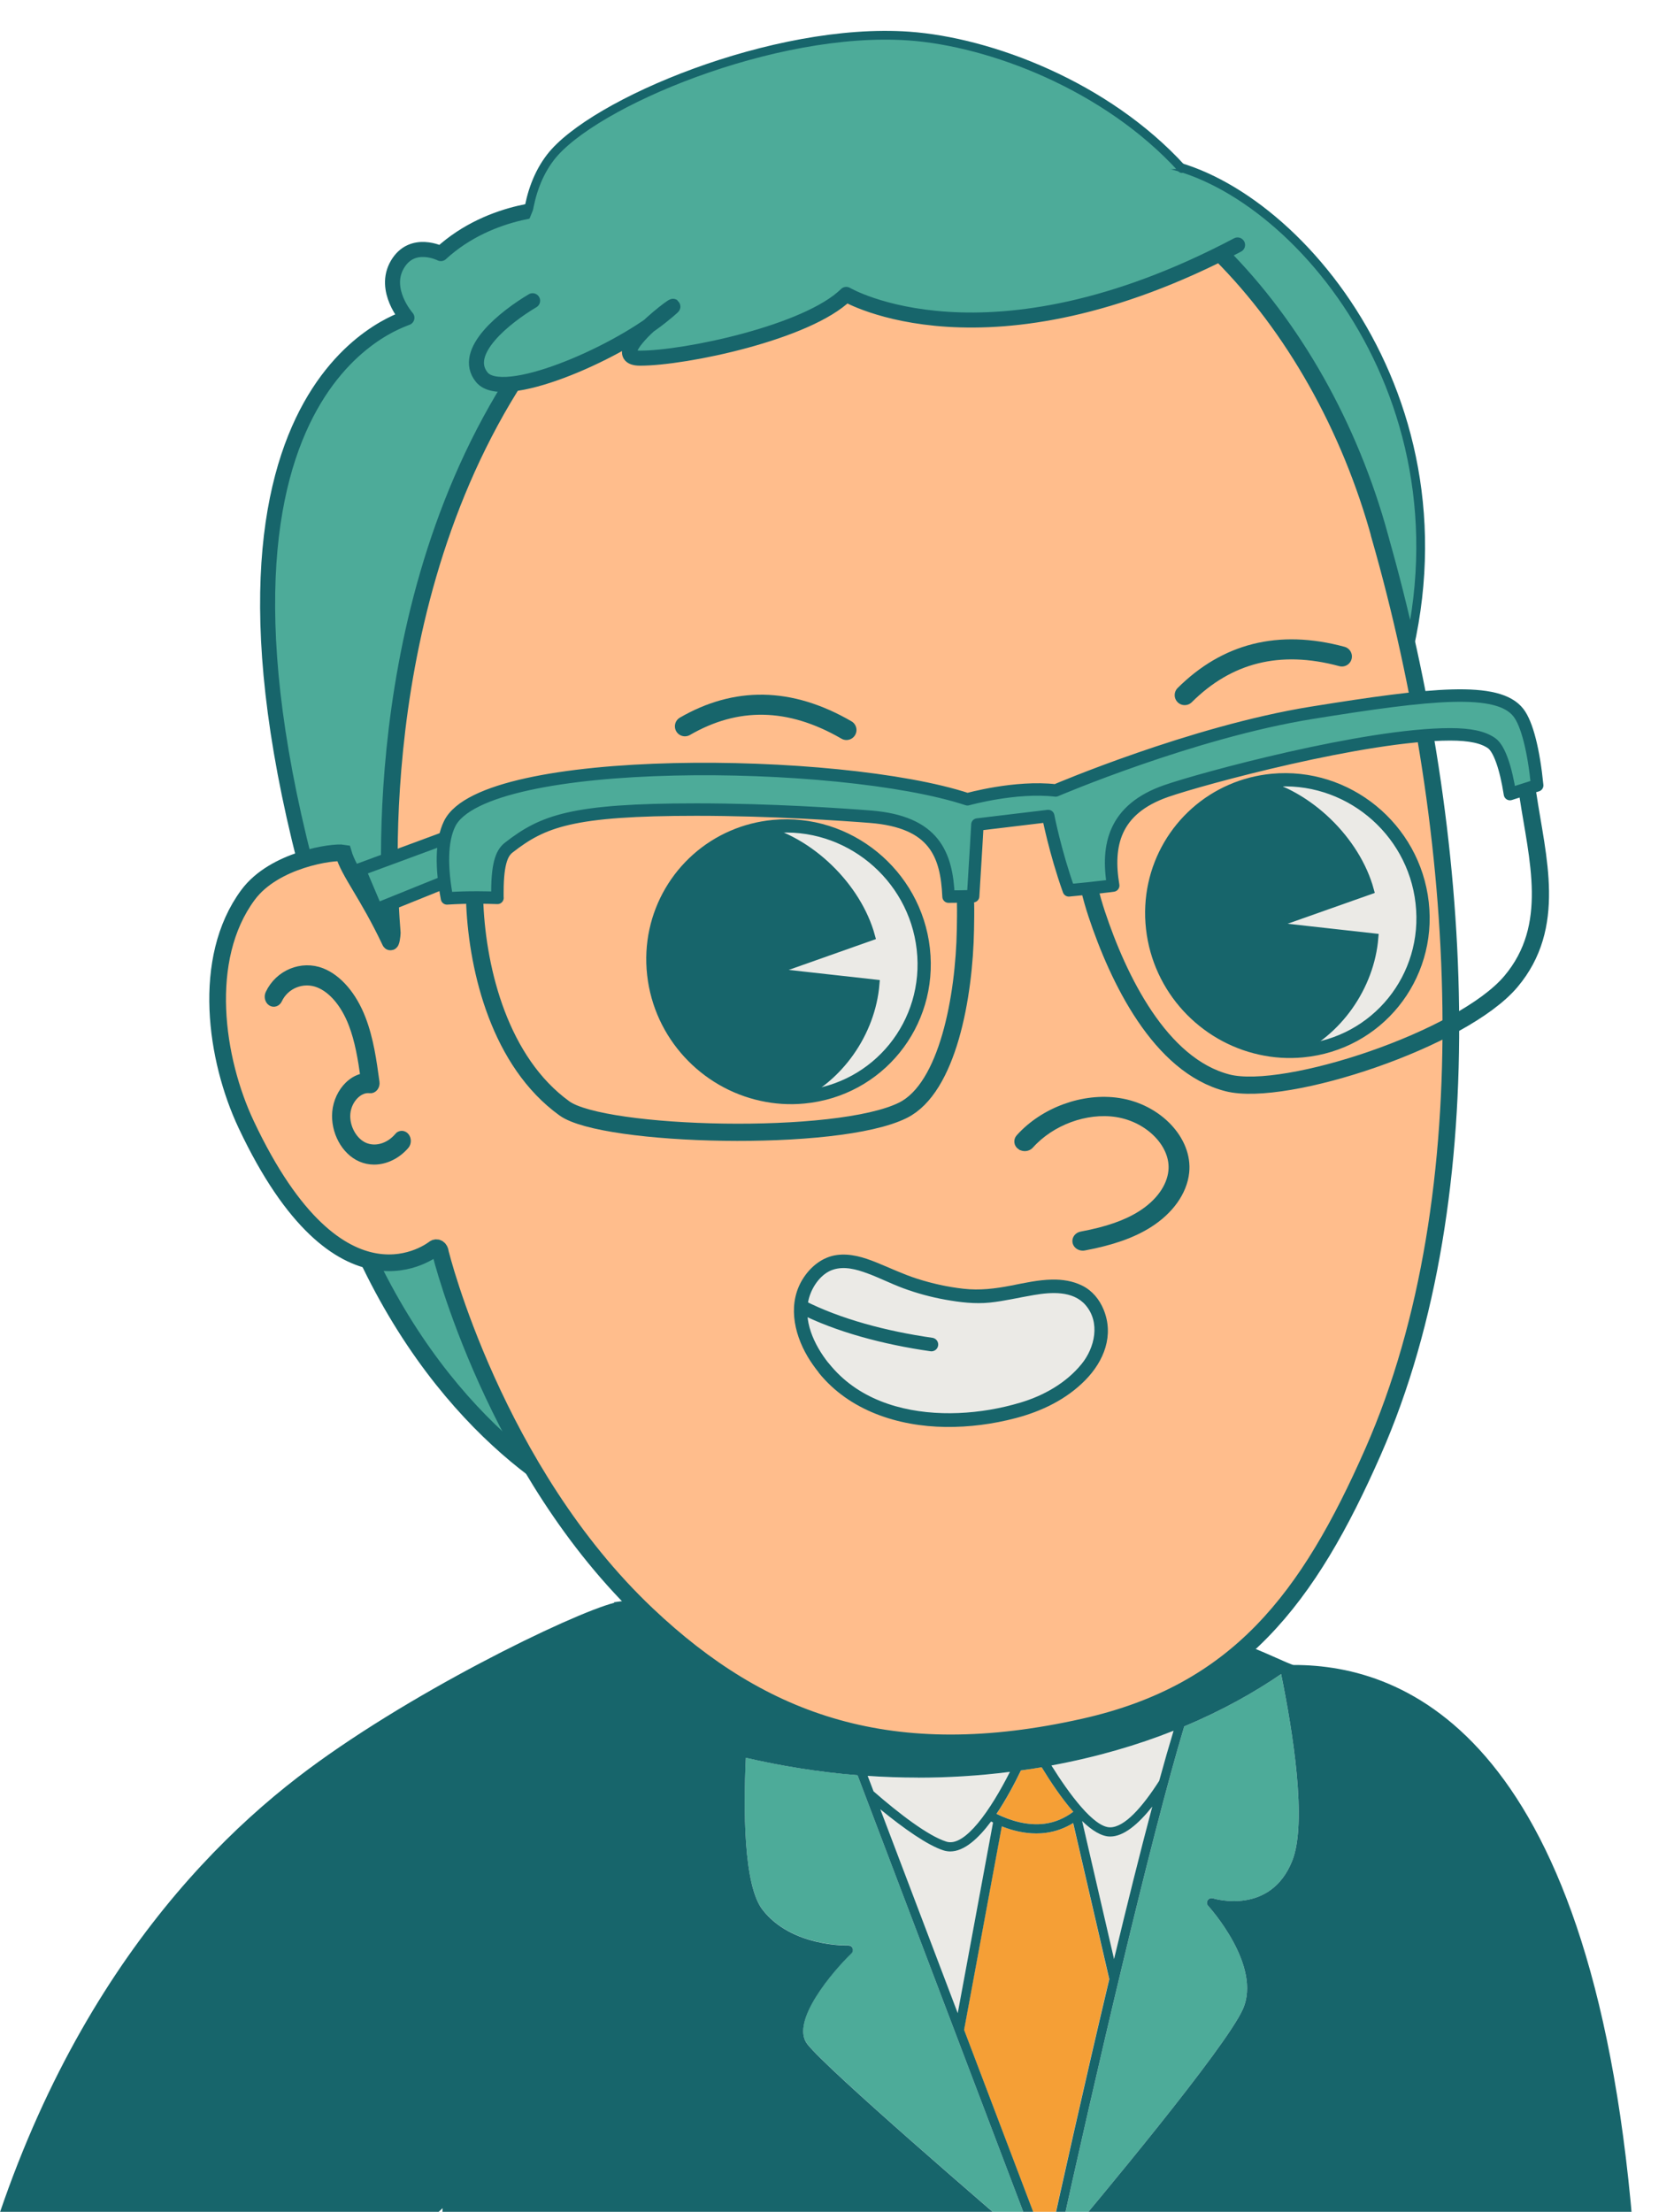 <svg xmlns="http://www.w3.org/2000/svg" xmlns:xlink="http://www.w3.org/1999/xlink" id="Design" viewBox="0 0 253.99 335.44"><defs><style>      .cls-1, .cls-2, .cls-3 {        fill: none;      }      .cls-4, .cls-5, .cls-6, .cls-7, .cls-8, .cls-9 {        fill: #4dab99;      }      .cls-5 {        stroke-width: 1.33px;      }      .cls-5, .cls-10, .cls-11, .cls-6, .cls-7, .cls-8, .cls-12, .cls-13, .cls-14, .cls-9, .cls-15, .cls-2, .cls-3 {        stroke: #17656b;      }      .cls-5, .cls-10, .cls-11, .cls-6, .cls-7, .cls-8, .cls-9, .cls-2, .cls-3 {        stroke-linecap: round;        stroke-linejoin: round;      }      .cls-10 {        stroke-width: 2.01px;      }      .cls-10, .cls-11, .cls-16 {        fill: #ebeae6;      }      .cls-11 {        stroke-width: 2.06px;      }      .cls-6 {        stroke-width: 1.89px;      }      .cls-7 {        stroke-width: 1.95px;      }      .cls-8 {        stroke-width: 2.28px;      }      .cls-17, .cls-12, .cls-13, .cls-14 {        fill: #17656b;      }      .cls-18 {        fill: #f59f36;      }      .cls-12 {        stroke-width: 1.43px;      }      .cls-12, .cls-13, .cls-14, .cls-15 {        stroke-miterlimit: 10;      }      .cls-13 {        stroke-width: 1.23px;      }      .cls-14 {        stroke-width: 1.3px;      }      .cls-9 {        stroke-width: 2.61px;      }      .cls-15 {        fill: #ffbd8c;        stroke-width: 2.53px;      }      .cls-19 {        clip-path: url(#clippath);      }      .cls-2 {        stroke-width: 3.04px;      }      .cls-3 {        stroke-width: 2.61px;      }    </style><clipPath id="clippath"><rect class="cls-1" x="-27.1" y="-9.83" width="296.95" height="345.27"></rect></clipPath></defs><g class="cls-19"><g><path class="cls-16" d="M150.67,276.41c-.1-.05-.2-.1-.3-.15-1.92,2.59-4.08,4.54-6.19,4.54-.34,0-.67-.05-1-.15-2.39-.75-6.09-3.36-9.61-6.24l11.75,30.93,5.36-28.93Z"></path><path class="cls-16" d="M168.44,278.53c-1.32,0-2.79-.94-4.25-2.35l4.84,20.93c1.94-8.1,3.94-16.12,5.8-23.12-2.15,2.7-4.35,4.54-6.39,4.54Z"></path><path class="cls-18" d="M162.82,276.48c-1.27.79-2.64,1.28-4.1,1.48-.5.07-1,.1-1.49.1-1.85,0-3.64-.45-5.25-1.08l-5.72,30.87,12.5,32.91.42-.64c1.82-8.28,5.32-24.03,9.11-39.96l-5.48-23.68Z"></path><path class="cls-18" d="M158.05,268.01c-.59.1-1.18.2-1.78.29-.45.07-.91.13-1.36.2-.99,2.05-2.27,4.45-3.71,6.59,2.15,1.05,4.74,1.84,7.35,1.49,1.55-.21,2.99-.82,4.31-1.81-1.8-2.06-3.5-4.62-4.8-6.75Z"></path><path class="cls-16" d="M159.54,267.75c2.69,4.32,6.43,9.38,8.9,9.38,2.18,0,4.85-3.01,7.45-7.05.76-2.77,1.49-5.33,2.18-7.59-5.45,2.16-11.6,3.98-18.52,5.26Z"></path><path class="cls-16" d="M143.59,279.31c2.8.89,6.73-4.81,9.64-10.58-4.81.6-9.47.88-13.95.88-2.61,0-5.15-.09-7.64-.26l.89,2.34c3.82,3.33,8.3,6.77,11.06,7.63Z"></path><path class="cls-4" d="M157.51,341.37l-27.4-72.15c-6.08-.49-11.76-1.44-16.96-2.65-.36,7.7-.36,19.23,2.51,22.99,4.37,5.72,12.93,5.47,13.02,5.45h.03c.28,0,.53.17.64.42.11.27.05.58-.16.78-2.76,2.67-9.35,10.34-6.73,13.74,2.98,3.88,27.66,25.09,35.04,31.4Z"></path><path class="cls-4" d="M194.38,253.89c-4.16,2.82-9.03,5.56-14.7,7.94-5.01,16.63-13.54,53.15-19.26,79.25,6.08-7.21,25.48-30.43,28.14-36.34,2.99-6.65-5.16-15.61-5.25-15.7-.21-.23-.25-.58-.08-.84.17-.27.49-.39.8-.3.36.11,8.74,2.56,12.03-5.68,2.33-5.83.06-19.8-1.68-28.33Z"></path><path class="cls-17" d="M291.51,521.4c-3.89-9.55-9.75-15.64-17.42-18.08-13.71-4.38-28.37,4.28-30.06,5.33-7.27.72-13.85-1.61-17.63-3.37,1.13-1.04,2.17-2.28,3-3.75,2.24-3.99,2.37-8.82.41-14.35-.93-2.61-3.05-4.64-6.02-6.16,1.72-20.63,5.26-52.33,7.53-72.08.53-.14,1.06-.29,1.59-.44.26-.07.46-.29.5-.56l14.6-66.84c-5.63-78.03-34.88-88.6-51.67-88.59-.23.17-5.85-2.67-7.6-3.03-8.75,5.11-15.67,9.92-27.51,11.97-31.25,5.4-46.72-5.8-65.99-18.72-.71.08-1.42.17-2.12.27.04.02.07.05.11.07-6.54,1.68-31.89,13.99-48.12,26.52-18.64,14.38-42.23,41.83-51.98,91.9-5.72.52-10.12,2.42-11.92,6.24-2.24,4.75-2.51,9.13-.78,13.01-5.34,2.9-18,11.71-22.44,31.91-2.79,12.7-1.61,22.62,3.42,28.69,3.37,4.07,8.39,6.3,14.2,6.3.06,0,.12,0,.19,0,.52.94,2.04,3.33,4.92,5.6,3.27,2.58,8.99,5.47,17.76,4.76,1.22,1.33,6.81,6.78,16.1,6.78,2.03,0,4.23-.26,6.6-.88,13.25-3.46,16.76-17.08,17.33-19.82,1.18-.28,4.35-1.23,7.92-3.9,4.06-3.03,9.42-8.97,11.89-20.02,2.62-11.7-5.3-19.92-13.04-24.97,1.78-1.66,3.19-3.91,3.95-6.95.95-3.79-1.86-7.81-6.67-11.54,3.24-10.14,10.82-29.42,24.6-41.81-1.42,21.86-3.68,51.95-5.84,60.89-.08.32.08.65.37.79.1.05,2.76,1.33,7.39,3.17,1.88,18.47,5.73,58.6,6.23,81.34-2.9,1.51-4.97,3.53-5.89,6.09-1.97,5.53-1.83,10.36.41,14.35.82,1.47,1.86,2.71,3,3.75-3.78,1.76-10.37,4.09-17.63,3.37-1.7-1.05-16.36-9.7-30.06-5.33-7.66,2.45-13.52,8.53-17.42,18.08-4.13,10.14-4.62,19.32-1.52,26.94-.24,4.57.52,10.51,4.41,16.2,7.13,10.43,31.22,16.19,66.88,16.19,4.07,0,8.28-.07,12.64-.23,40.9-1.42,51.93-14.78,54.77-20.46,1.95-3.89,2.27-8.04.99-12.24,2.39-9.59-.61-22.62-6.26-39.46,1.92-2.32,3.39-5.46,3.98-9.72.49-3.59-1.66-6.81-5.3-9.58l8.64-50.15c.05.01.1.02.15.03.01,0,.03,0,.04,0,4.14.99,8.27,1.24,12.32.72l3.25,48.16c-4.69,3.03-7.63,6.68-7.06,10.82.59,4.25,2.06,7.4,3.98,9.72-5.65,16.85-8.65,29.88-6.26,39.46-1.28,4.2-.96,8.35.99,12.24,2.84,5.68,13.87,19.04,54.77,20.46,4.36.15,8.57.23,12.64.23,35.66,0,59.75-5.76,66.88-16.19,3.89-5.69,4.65-11.62,4.41-16.2,3.1-7.62,2.61-16.81-1.52-26.94ZM229.64,411.22c-2.97,25.91-7.73,69.15-8.23,84.44-.54.18-1.54.5-2.92.89l8.22-84.58c.98-.24,1.96-.49,2.93-.75ZM225.27,412.32l-2.3,23.64c-13.75-1.94-17.21-16.07-17.93-20.23,6.65-.76,13.53-1.85,20.22-3.41ZM197.5,354.06c5.07,18.57,21.45,21.79,21.61,21.82.38.07.63.43.56.81-.06.34-.36.57-.69.57-.04,0-.08,0-.13-.01-.17-.03-17.4-3.39-22.71-22.83-.1-.37.12-.76.49-.86.37-.1.76.12.86.49ZM194.38,253.89c1.74,8.53,4.01,22.5,1.68,28.33-3.29,8.23-11.67,5.79-12.03,5.68-.3-.09-.63.03-.8.3-.17.27-.14.61.08.84.08.09,8.24,9.05,5.25,15.7-2.66,5.91-22.06,29.13-28.14,36.34,5.72-26.1,14.25-62.63,19.26-79.25,5.67-2.38,10.55-5.11,14.7-7.94ZM91.67,405.75c-1.26-.34-2.48-.68-3.67-1.03,1.2.35,2.41.69,3.67,1.03,1.17.31,2.37.62,3.59.93-1.22-.3-2.42-.61-3.59-.93ZM97.72,411.22c-4.94,15.6-16.43,17.13-18.44,17.28l-.98-23.07c.31.1.61.2.93.3,5.63,1.85,11.54,3.8,18.49,5.49ZM113.41,354.12c.16-.35.57-.51.92-.36.35.16.51.57.36.92-4.25,9.63-11.04,14.34-15.98,16.59-5.37,2.45-9.68,2.61-9.86,2.61h-.02c-.38,0-.69-.3-.7-.68-.01-.38.29-.71.68-.72.17,0,16.84-.76,24.61-18.37ZM151.99,276.98c1.61.64,3.4,1.08,5.25,1.08.49,0,.99-.03,1.49-.1,1.46-.2,2.83-.7,4.1-1.48l5.48,23.68c-3.79,15.93-7.29,31.68-9.11,39.96l-.42.64-12.5-32.91,5.72-30.87ZM145.32,305.33l-11.75-30.93c3.51,2.88,7.22,5.5,9.61,6.24.33.1.67.15,1,.15,2.11,0,4.26-1.95,6.19-4.54.1.05.2.1.3.15l-5.36,28.93ZM164.19,276.18c1.46,1.41,2.93,2.35,4.25,2.35,2.04,0,4.24-1.84,6.39-4.54-1.86,7-3.86,15.02-5.8,23.12l-4.84-20.93ZM159.83,343.94c0,.92,0,4.28-.05,9.02.05-4.74.05-8.1.05-9.02ZM150.63,383.06c2.75,0,4.99,2.24,4.99,4.99s-2.24,4.99-4.99,4.99-4.99-2.24-4.99-4.99,2.24-4.99,4.99-4.99ZM146.71,349.17c0-2.75,2.24-4.99,4.99-4.99s4.99,2.24,4.99,4.99-2.24,4.99-4.99,4.99-4.99-2.24-4.99-4.99ZM151.67,338.21c1.94,1.67,3.6,3.09,4.83,4.14-1.22-1.05-2.88-2.47-4.83-4.14ZM126.65,296.34c-.21-.02-.43-.04-.66-.07.23.03.45.05.66.07h0ZM104.2,408.7c-1.31-.27-2.6-.54-3.87-.83,1.27.28,2.56.56,3.87.83ZM158.03,372.69c-.02.75-.04,1.5-.06,2.25.02-.75.04-1.5.06-2.25ZM158.22,364.22c.03-1.36.05-2.69.07-3.97.13-8.33.14-14.77.14-16.25h0c0,1.48-.01,7.92-.14,16.25-.02,1.28-.04,2.61-.07,3.97-.03,1.36-.05,2.75-.09,4.17.03-1.42.06-2.81.09-4.17ZM168.6,414.39c-1.58,0-2.83-.03-3.67-.04.84.02,2.09.04,3.67.04ZM178.06,262.49c-.69,2.27-1.42,4.82-2.18,7.59-2.59,4.04-5.27,7.05-7.45,7.05-2.47,0-6.21-5.07-8.9-9.38,6.92-1.28,13.08-3.1,18.52-5.26ZM156.27,268.31c.6-.09,1.19-.19,1.78-.29,1.3,2.13,3,4.69,4.8,6.75-1.32.99-2.76,1.6-4.31,1.81-2.61.35-5.2-.44-7.35-1.49,1.44-2.14,2.72-4.54,3.71-6.59.45-.06.9-.13,1.36-.2ZM139.28,269.6c4.48,0,9.15-.27,13.95-.88-2.92,5.77-6.84,11.47-9.64,10.58-2.76-.86-7.23-4.29-11.05-7.63l-.89-2.34c2.48.17,5.03.26,7.64.26ZM113.15,266.58c5.19,1.2,10.87,2.16,16.96,2.65l27.4,72.15c-7.38-6.32-32.06-27.53-35.04-31.4-2.62-3.41,3.97-11.08,6.73-13.74.21-.2.27-.51.16-.78-.11-.26-.36-.42-.64-.42h-.03c-.09.01-8.65.26-13.02-5.45-2.88-3.76-2.87-15.29-2.51-22.99ZM84.23,403.59c-.54-.17-1.08-.34-1.61-.5.53.17,1.06.34,1.61.5ZM70.78,403.04c2.03.61,4.04,1.25,6.11,1.92l3.7,87.37c-2.45-.47-3.9-.81-3.97-.82-.01,0-.03,0-.04,0,.99-17.19-3.46-65.05-5.8-88.47ZM143.61,559.41c-5.69,11.36-25.71,18.72-53.57,19.69-42.1,1.46-70.65-4.14-78.33-15.35-2.93-4.28-3.98-8.71-4.18-12.52.5.88,1.05,1.75,1.65,2.58,8.87,12.22,28.57,18.54,57.43,18.54,5.18,0,10.67-.2,16.43-.61,32.19-2.29,52.33-5.87,59.98-17.42.8-1.21,1.46-2.51,1.99-3.88.49,3.09.02,6.11-1.41,8.98ZM142.18,498.42c-.98,7.12-4.65,11.78-10.9,13.85-4.73,1.56-9.26,1-9.3.99-.38-.05-.73.22-.78.6-.05.38.22.73.6.78.04,0,.87.11,2.19.11,3.36,0,9.87-.66,14.52-5.24,6.75,20.25,9.51,34.75,3.36,44.03-6.4,9.65-22.36,14.2-58.92,16.8-47.2,3.36-65.55-7.59-72.63-17.35-5.87-8.09-6.34-18.84-1.36-31.06,3.73-9.15,9.29-14.96,16.54-17.28,13.37-4.27,28.28,4.79,29.01,5.24,12.91,10,14.04,32.13,11.76,41.23-.09.37.13.75.51.85.06.01.11.02.17.02.31,0,.6-.21.68-.53,2.25-9,1.24-30.38-10.64-41.3,7.23.23,13.49-2.17,16.98-3.88,3.91,3.02,8.32,3.98,8.58,4.03.37.09.75-.16.83-.54.08-.38-.16-.75-.54-.83-.08-.02-8.31-1.82-11.83-8.11-2.03-3.62-2.13-8.06-.3-13.19.73-2.05,2.34-3.71,4.6-5.01.06,3.95.01,7.31-.19,9.85-.02.26.11.52.33.65.08.05,8.37,5.03,19.96,7.99,10.73,2.75,26.59,4.29,41.19-3.93.18-.1.31-.28.35-.49l1.05-6.1c3.04,2.51,4.55,5.18,4.19,7.81ZM160.81,439.41c3.88-.72,6.45-2.2,6.57-2.27.33-.19.45-.62.25-.95-.19-.33-.62-.45-.96-.25-.03.02-2.81,1.61-6.84,2.22-.03,0-.06.01-.09.02-4.33.62-8.77.34-13.21-.85-.06-.02-.12-.02-.19-.02-3.06-.83-6.47-2.81-6.51-2.83-.33-.2-.76-.08-.96.25-.19.33-.08.76.25.96.15.09,3.32,1.92,6.42,2.85l-9.07,52.64s-.09.02-.14.03c-17.62,6.88-43.3,3.4-54.34,1.39l-2.66-62.71c2.12-.19,14.59-1.98,19.74-18.35,11.87,2.78,26.81,4.78,48.41,4.39.24,0,.46-.13.58-.33l1.51-2.46c.11-.06.2-.14.27-.25l5.67-9.14,6.97,12.95c.11.21.33.35.57.37.13,0,4.75.29,11.99.29s17.64-.3,28.59-1.48c.75,4.35,4.39,19.43,19.18,21.47l-5.79,59.61c-11.01,3.01-38.19,8.66-52.63-4.1l-3.61-53.45ZM160.67,509.51c4.65,4.58,11.16,5.24,14.52,5.24,1.32,0,2.16-.1,2.19-.11.38-.05.65-.4.6-.78-.05-.38-.4-.65-.78-.6-.05,0-4.57.58-9.3-.99-6.25-2.07-9.92-6.73-10.9-13.85-.42-3.05,1.68-6.18,5.79-9.02l.63,9.32s.01.09.02.13c0,0,0,.01,0,.02.02.05.04.1.06.15,0,0,.01.02.02.02.02.04.05.07.08.1.01.02.03.03.05.04.02.02.04.04.06.05,0,0,.01,0,.02.01,0,0,0,0,0,0,0,0,0,0,0,0,8.04,5.71,16.66,7.69,24.75,7.69,18.22,0,33.77-10.06,33.99-10.2,0,0,.01,0,.02-.01.03-.02.07-.05.1-.08,0,0,.01-.01.02-.02.03-.04.06-.08.09-.12,0,0,0-.02.01-.03.02-.04.03-.07.05-.11,0-.02,0-.03.01-.05,0-.04.01-.07.02-.11,0-.01,0-.02,0-.03.09-3.29.4-8.03.86-13.68,2.38,1.32,4.07,3.02,4.83,5.14,1.83,5.13,1.72,9.57-.3,13.19-3.52,6.29-11.75,8.09-11.84,8.11-.38.08-.62.45-.54.83.08.38.45.63.83.54.26-.05,4.67-1.02,8.57-4.03,3.49,1.71,9.75,4.12,16.98,3.88-11.88,10.91-12.89,32.3-10.64,41.3.08.32.36.53.68.53.06,0,.11,0,.17-.02.37-.09.6-.47.51-.85-2.27-9.09-1.14-31.23,11.76-41.23.73-.45,15.62-9.51,29-5.25,7.25,2.31,12.82,8.13,16.55,17.28,4.98,12.23,4.51,22.97-1.36,31.06-7.08,9.77-25.43,20.71-72.63,17.35-36.55-2.6-52.52-7.15-58.92-16.8-6.15-9.28-3.39-23.78,3.36-44.03ZM287.46,563.75c-7.67,11.22-36.22,16.81-78.32,15.35-27.86-.97-47.88-8.33-53.57-19.69-1.43-2.86-1.9-5.88-1.41-8.97.53,1.37,1.18,2.67,1.99,3.88,7.66,11.55,27.79,15.14,59.98,17.42,5.77.41,11.25.61,16.43.61,28.86,0,48.57-6.32,57.43-18.54.61-.83,1.15-1.7,1.65-2.58-.2,3.81-1.25,8.24-4.18,12.52Z"></path></g><path class="cls-5" d="M172.06,24.34c19.49-.48,50.31,30.95,42.15,72.05-8.16,41.1-69.8,5.8-69.8,5.8l27.65-77.86Z"></path><path class="cls-9" d="M54.97,189.01c12.98,28.74,33.12,39.13,37.67,40.29-15.68-17.36-20.24-37.74-21.11-42.42-2.44,1.1-9.48,3.8-16.57,2.13Z"></path><path class="cls-8" d="M61.73,48.18c-.47.41-37.65,10.25-12.27,93.91,4.46-1.37,5.8.25,6.12.08.3-.16,4.46,5.72,8.84,13.22.72-12.25.22-59.91,24.14-91.03.19-.25.52-.35.8-.24,0,0,10.49,1.97,18.34.36s.91-19.34.91-19.34c0,0,26.29,2.58,22.66-5.8-2.73-6.32-4.53-8.38-4.53-8.38,0,0-41.21.81-41.47.64-.26-.16-10.65-.24-18.38,6.86,0,0-4.34-2.21-6.6,1.66-2.27,3.87,1.45,8.07,1.45,8.07Z"></path><path class="cls-15" d="M209.39,81.5c12.73,44.54,16.23,99.43-1.07,138.69-9.76,22.16-20.51,36.45-43.78,41.69-29.2,6.58-48.81-.45-66.35-17.03-23.11-21.84-31.33-54.58-31.37-54.93-.03-.26-.15-.49-.33-.61-.09-.06-.19-.09-.29-.09s-.19.03-.28.09c-.1.06-14.25,11.61-28.57-18.77-4.65-9.86-6.91-25.12.28-34.82,3.99-5.39,12.95-6.61,14.47-6.35.88,3.02,3.6,6.05,7.1,13.44.15.31.31-.98.32-1.34.01-.64-4.97-45.91,17.93-82.81,16.62-29.25,41.09-38.54,69.27-38.2,28.19.34,53.51,27.42,62.68,61.03Z"></path><path class="cls-12" d="M154.96,173.71c.38.25.93.19,1.22-.14,3.25-3.63,8.58-5.58,13.24-4.87,5.07.78,9,4.87,8.57,8.93-.26,2.5-2.02,4.94-4.83,6.7-2.26,1.42-5.13,2.42-9.05,3.15-.47.09-.77.49-.67.89.09.35.45.59.85.59.06,0,.12,0,.19-.02,4.16-.78,7.24-1.86,9.7-3.4,3.21-2.01,5.23-4.85,5.54-7.77.51-4.81-4.07-9.64-10-10.54-5.29-.81-11.29,1.37-14.93,5.43-.29.33-.22.8.16,1.05Z"></path><g><g><path class="cls-10" d="M140.09,143.93c1.28,11.33-6.85,21.37-18.14,22.43-2.17.21-4.32.06-6.35-.39-8.55-1.86-15.38-9.04-16.41-18.18-1.03-9.13,4.07-17.44,12.02-20.87,1.89-.82,3.96-1.36,6.13-1.57,11.28-1.07,21.48,7.25,22.75,18.57Z"></path><path class="cls-13" d="M116.95,147.41l15.88,1.77c-.61,7.49-5.56,14.49-12.31,17.41-12.56-.93-21.19-9.59-21.34-18.79-.26-16.28,8.13-18.67,16.08-22.09,7.53,1.66,14.84,8.72,16.9,16.32-6.38,2.26-15.22,5.38-15.22,5.38Z"></path></g><path class="cls-2" d="M103.92,110.15c7.72-4.46,15.87-4.45,24.51.56"></path></g><g><path class="cls-2" d="M179.75,105.42c6.37-6.33,14.26-8.45,23.85-5.86"></path><g><path class="cls-10" d="M215.78,136.93c1.28,11.33-6.85,21.37-18.14,22.43-2.17.21-4.32.06-6.35-.39-8.55-1.86-15.38-9.04-16.41-18.18-1.03-9.13,4.07-17.44,12.02-20.87,1.89-.82,3.96-1.36,6.13-1.57,11.28-1.07,21.48,7.25,22.75,18.57Z"></path><path class="cls-13" d="M192.64,140.41l15.88,1.77c-.61,7.49-5.56,14.49-12.31,17.41-12.56-.93-21.19-9.59-21.34-18.79-.26-16.28,8.13-18.67,16.08-22.09,7.53,1.66,14.84,8.72,16.9,16.32-6.38,2.26-15.22,5.38-15.22,5.38Z"></path></g></g><g><g><path class="cls-16" d="M124.95,207.45c.18.23.38.47.57.68,7.46,8.51,20.95,8.47,30.67,5.25,1.65-.54,3.64-1.53,5.47-2.85,3.41-2.47,6.25-6.14,5.2-10.42-1.17-4.74-5.23-5.37-8.97-4.89-3.57.45-7.18,1.67-10.78,1.35-3.87-.34-7.7-1.26-11.32-2.78-3.7-1.57-7.97-3.96-11.35-1.32-.61.48-1.19,1.13-1.73,1.98-2.76,4.3-.53,9.52,2.25,12.99Z"></path><path class="cls-17" d="M124.22,208.18c4.65,5.77,12.05,8.14,19.26,8.23,3.58.04,7.18-.43,10.63-1.34,3.92-1.03,7.66-2.82,10.54-5.74s4.39-6.82,2.8-10.71c-.64-1.56-1.74-2.9-3.27-3.65-1.41-.7-3-.94-4.56-.91-2.09.04-4.17.51-6.21.91-2.42.47-4.76.76-7.23.48s-4.74-.79-7.03-1.52c-2.13-.68-4.12-1.64-6.18-2.47-1.9-.77-3.96-1.41-6.03-1.12s-3.82,1.64-4.99,3.4c-2.48,3.73-1.57,8.34.58,11.99.51.86,1.09,1.67,1.71,2.45.35.44,1.1.36,1.46,0,.43-.43.35-1.02,0-1.46-2.18-2.74-4.01-6.58-2.87-10.13.54-1.67,1.81-3.44,3.53-4.02s3.56-.07,5.2.53c1.86.68,3.63,1.59,5.5,2.28,2.09.77,4.24,1.35,6.43,1.74,2.21.39,4.44.66,6.68.43,2.26-.23,4.48-.78,6.72-1.15,2.6-.44,5.9-.68,7.81,1.52,2.28,2.63,1.42,6.48-.6,8.95-2.34,2.88-5.74,4.79-9.25,5.84-3.06.92-6.24,1.46-9.43,1.59-6.37.26-13.18-1.15-17.94-5.66-.64-.6-1.23-1.26-1.78-1.94-.35-.43-1.09-.36-1.46,0-.43.43-.35,1.02,0,1.46Z"></path></g><path class="cls-11" d="M121.6,198.18c5.57,2.84,12.66,4.72,19.72,5.73"></path></g><g><path class="cls-3" d="M146.5,137.08c.03,1.26,0,2.57-.02,3.9-.18,10.15-2.67,24.01-9.47,27.4-9.97,4.98-45.46,3.99-51.37-.28-9.77-7.05-13.14-20.82-13.6-30.89"></path><path class="cls-3" d="M231.81,120.49c1.46,9.73,4.49,19.99-2.56,28.36-7.37,8.75-34.18,17.61-42.98,15.38-10.28-2.61-16.62-15.83-19.87-25.61-.43-1.3-.8-2.59-1.1-3.86"></path></g><path class="cls-5" d="M179.31,25.56c-11.48-12.59-29.06-19.21-41.39-20.09-20.4-1.45-48.04,10.16-54.39,18.38-1.95,2.53-2.96,5.55-3.42,8.53"></path><path class="cls-4" d="M79.45,35.36l.3,9.02s.91,3.42,1.51,3.58,24.93-2.49,24.93-2.49l25.23-2.18s23.39,1.38,35.5,0c15.68-1.79,21.05-6.44,21.3-6.53.45-.16-.6-2.49-.6-2.49l-18.88-12.9-30.06-7.31-56.96,15.7-2.27,5.6Z"></path><path class="cls-8" d="M80.81,45.61c-4.08,2.42-10.88,7.74-7.7,11.61,3.17,3.87,19.94-3.39,27.19-9.19,7.25-5.8-9.97,6.29-3.17,6.29s25.38-3.87,31.27-9.67c0,0,21.3,12.57,59.37-7.5"></path><path class="cls-14" d="M60.46,172.41c-1.39,1.63-3.47,2.24-5.17,1.51-1.75-.75-2.97-2.98-2.78-5.08.1-1.06.58-2.08,1.33-2.81.7-.67,1.5-.98,2.29-.88.23.03.45-.07.61-.27.16-.2.23-.48.19-.75-.44-3.22-.9-6.55-2.09-9.62-1.35-3.5-3.56-6.07-6.04-7.05-3.01-1.18-6.48.25-7.89,3.26-.2.42-.08.96.27,1.2.35.24.79.09.99-.33,1.08-2.31,3.8-3.39,6.18-2.45,2.11.83,3.99,3.06,5.17,6.11.98,2.54,1.44,5.36,1.83,8.14-.85.12-1.69.54-2.42,1.25-1.05,1.02-1.73,2.48-1.87,4-.26,2.93,1.35,5.91,3.74,6.93.63.27,1.29.4,1.96.4,1.69,0,3.42-.82,4.7-2.3.29-.34.3-.9.02-1.25-.28-.35-.74-.36-1.03-.02Z"></path><polygon class="cls-7" points="57.09 137.96 67.67 133.69 67.36 127.16 54.52 131.9 57.09 137.96"></polygon><path class="cls-6" d="M75.47,136.15c0-.3,0-.59,0-.87,0-4.74.84-6.05,1.74-6.75,5.15-4,9.51-5.75,28.44-5.75,11.45,0,22.27.76,26.39,1.08,9.74.77,11.6,5.72,11.88,12.12,1.24-.01,2.49-.02,3.73-.06.36-5.67.65-10.87.65-10.87l10.74-1.29s1.05,5.44,3.13,11.27c2.08-.19,4.15-.41,6.22-.66.17-.02.34-.05.51-.07-1.02-6.1.14-11.58,8.04-14.33,5.39-1.88,30.19-8.6,43.09-8.6,3.01,0,5.01.43,6.3,1.35,1.15.82,2.15,3.72,2.77,7.71,1.38-.44,2.75-.87,4.13-1.32-.52-5.24-1.53-9.34-2.85-11.03-3.09-3.97-13.14-2.91-31.33.02s-38.88,11.78-38.88,11.78c-6.09-.71-13.38,1.34-13.38,1.34-19.29-6.36-73.32-6.99-78.57,3.71-1.28,2.61-1.28,6.64-.4,11.32,1.58-.1,3.16-.15,4.75-.14.97,0,1.94.03,2.91.06Z"></path></g></svg>